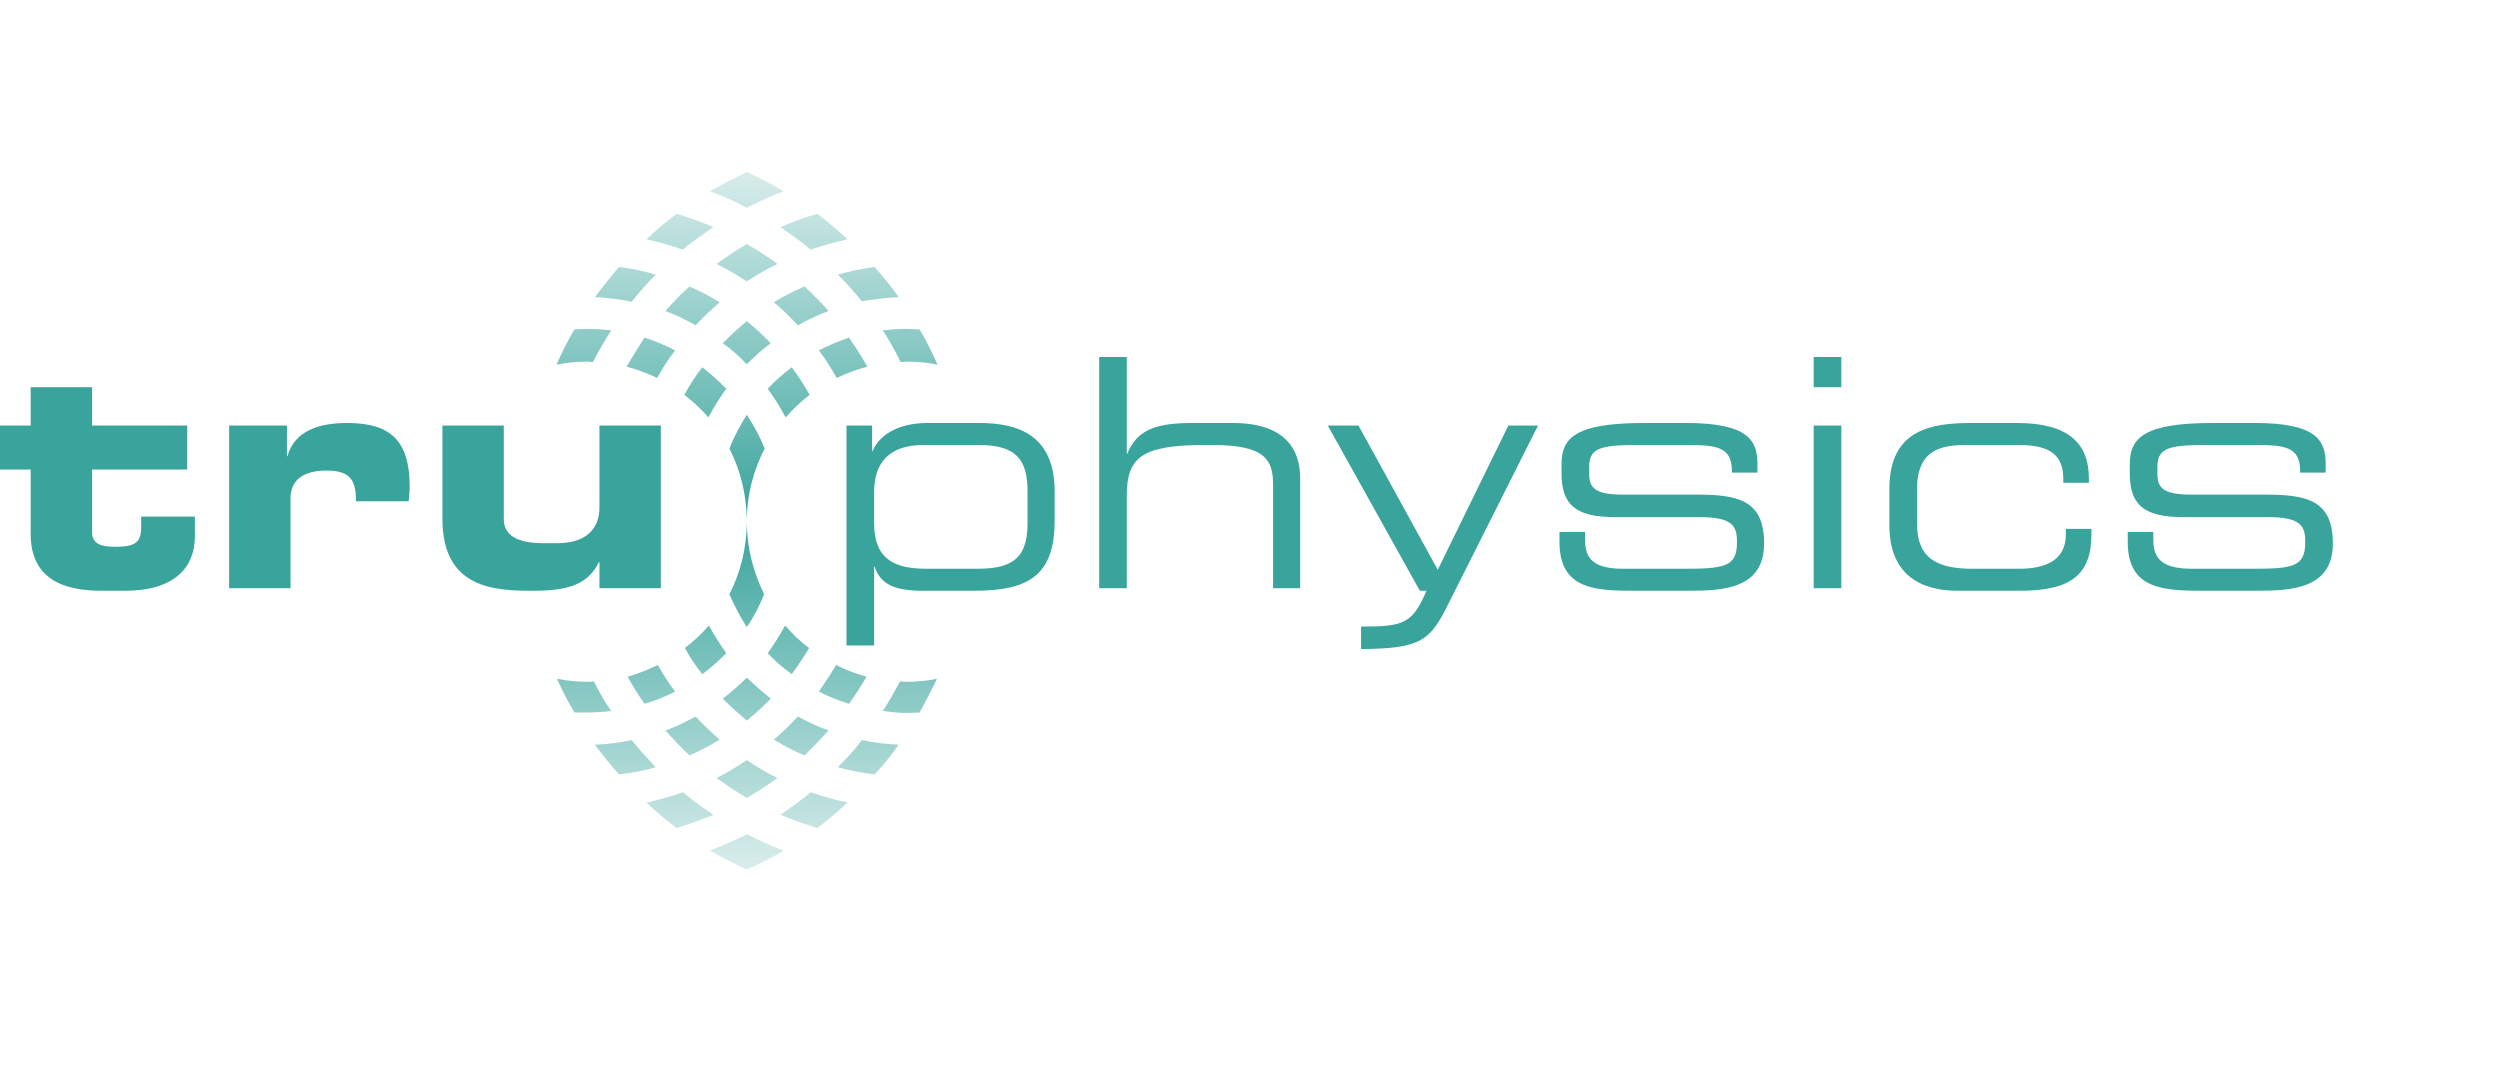 <svg xmlns:dc="http://purl.org/dc/elements/1.1/" xmlns:cc="http://creativecommons.org/ns#" xmlns:rdf="http://www.w3.org/1999/02/22-rdf-syntax-ns#" xmlns:svg="http://www.w3.org/2000/svg" xmlns="http://www.w3.org/2000/svg" xmlns:xlink="http://www.w3.org/1999/xlink" xmlns:sodipodi="http://sodipodi.sourceforge.net/DTD/sodipodi-0.dtd" xmlns:inkscape="http://www.inkscape.org/namespaces/inkscape" width="96.99mm" height="41.99mm" id="svg2985" inkscape:version="0.48.5 r10040" sodipodi:docname="truphysics-logo.emf"><defs id="defs2987"><linearGradient id="linearGradient3827"><stop id="stop3829" offset="0" style="stop-color:#39a49c;stop-opacity:1;"></stop><stop id="stop3831" offset="1" style="stop-color:#39a49c;stop-opacity:0.203;"></stop></linearGradient><linearGradient id="linearGradient3817"><stop style="stop-color:#39a49c;stop-opacity:0.198;" offset="0" id="stop3819"></stop><stop id="stop3835" offset="0.5" style="stop-color:#39a49c;stop-opacity:1;"></stop><stop id="stop3833" offset="1" style="stop-color:#39a49c;stop-opacity:0.192;"></stop></linearGradient><linearGradient inkscape:collect="always" xlink:href="#linearGradient3817" id="linearGradient3825" x1="109.503" y1="25.209" x2="109.524" y2="127.477" gradientUnits="userSpaceOnUse"></linearGradient></defs><g id="g2989"><path style="fill:url(#linearGradient3825);fill-rule:evenodd;fill-opacity:1;stroke:none" d="  M 109.497 60.823   C 108.522 62.398 107.622 64.048 106.947 65.773   C 108.597 68.998 109.497 72.598 109.497 76.498   C 109.497 72.598 110.472 68.998 112.122 65.773   C 111.447 64.048 110.547 62.398 109.497 60.823   z  M 116.097 53.849   C 114.822 54.824 113.622 55.873 112.572 56.998   C 113.547 58.348 114.447 59.773 115.197 61.198   C 116.247 59.998 117.447 58.873 118.722 57.898   C 117.897 56.473 117.072 55.124 116.097 53.849   z  M 118.647 95.022   C 117.297 94.047 116.172 92.922 115.122 91.723   C 114.372 93.072 113.547 94.422 112.572 95.772   C 113.622 96.897 114.822 97.947 116.097 98.847   C 116.997 97.647 117.822 96.372 118.647 95.022   z  M 109.497 91.948   C 110.547 90.448 111.372 88.798 112.047 87.148   C 110.472 83.923 109.497 80.323 109.497 76.498   C 109.497 80.323 108.597 83.923 106.947 87.148   C 107.697 88.798 108.522 90.448 109.497 91.948   z  M 100.347 57.898   C 101.622 58.873 102.822 59.998 103.872 61.198   C 104.622 59.773 105.522 58.348 106.497 56.998   C 105.372 55.873 104.247 54.824 102.972 53.849   C 101.997 55.124 101.097 56.473 100.347 57.898   z  M 106.497 95.772   C 105.522 94.422 104.697 93.072 103.947 91.723   C 102.897 92.922 101.697 94.047 100.422 95.022   C 101.172 96.372 101.997 97.647 102.972 98.847   C 104.247 97.947 105.372 96.897 106.497 95.772   z  M 113.997 114.072   C 112.422 113.322 110.922 112.422 109.497 111.447   C 108.072 112.422 106.572 113.322 105.072 114.072   C 106.497 115.122 107.997 116.097 109.497 116.997   C 111.072 116.097 112.572 115.122 113.997 114.072   z  M 121.497 107.097   C 119.922 106.572 118.422 105.822 116.997 105.072   C 115.872 106.272 114.747 107.397 113.472 108.447   C 114.897 109.347 116.397 110.097 117.972 110.772   C 119.172 109.572 120.372 108.372 121.497 107.097   z  M 109.497 47.099   C 108.297 48.074 107.097 49.199 105.972 50.324   C 107.247 51.224 108.447 52.274 109.497 53.399   C 110.622 52.274 111.822 51.224 113.022 50.324   C 111.897 49.199 110.772 48.074 109.497 47.099   z  M 92.623 108.522   C 90.898 108.897 89.098 109.122 87.223 109.197   C 88.348 110.697 89.548 112.197 90.748 113.547   C 92.623 113.322 94.422 113.022 96.147 112.497   C 94.947 111.222 93.747 109.947 92.623 108.522   z  M 131.996 99.897   C 131.171 101.397 130.346 102.897 129.447 104.247   C 130.571 104.397 131.771 104.547 132.971 104.547   C 133.571 104.547 134.246 104.472 134.846 104.472   C 135.746 102.822 136.571 101.247 137.396 99.522   C 135.971 99.822 134.471 99.972 132.971 99.972   C 132.596 99.972 132.296 99.972 131.996 99.897   z  M 122.847 112.497   C 124.647 113.022 126.447 113.322 128.247 113.547   C 129.522 112.197 130.721 110.697 131.771 109.197   C 129.971 109.122 128.172 108.897 126.372 108.522   C 125.322 109.947 124.122 111.222 122.847 112.497   z  M 87.073 99.897   C 86.773 99.972 86.398 99.972 86.098 99.972   C 84.598 99.972 83.098 99.822 81.673 99.522   C 82.423 101.247 83.248 102.822 84.223 104.472   C 84.823 104.472 85.423 104.472 86.098 104.472   C 87.298 104.472 88.423 104.397 89.623 104.247   C 88.648 102.897 87.823 101.397 87.073 99.897   z  M 98.997 101.397   C 98.022 100.122 97.197 98.847 96.447 97.497   C 95.022 98.247 93.522 98.772 92.023 99.222   C 92.772 100.572 93.597 101.922 94.497 103.197   C 96.072 102.747 97.572 102.147 98.997 101.397   z  M 101.097 110.772   C 102.597 110.097 104.097 109.347 105.522 108.447   C 104.322 107.397 103.122 106.272 101.997 105.072   C 100.572 105.822 99.147 106.572 97.572 107.097   C 98.697 108.372 99.822 109.572 101.097 110.772   z  M 113.022 102.447   C 111.822 101.472 110.622 100.422 109.497 99.372   C 108.447 100.422 107.247 101.472 105.972 102.447   C 107.097 103.572 108.297 104.622 109.497 105.672   C 110.772 104.622 111.897 103.572 113.022 102.447   z  M 86.923 53.099   C 87.748 51.524 88.648 49.949 89.623 48.449   C 88.423 48.299 87.298 48.224 86.098 48.224   C 85.423 48.224 84.823 48.299 84.223 48.299   C 83.248 49.949 82.348 51.749 81.598 53.474   C 83.023 53.174 84.523 53.024 86.098 53.024   C 86.398 53.024 86.623 53.099 86.923 53.099   z  M 118.872 36.599   C 120.672 35.999 122.472 35.474 124.272 35.099   C 122.847 33.749 121.422 32.549 119.847 31.349   C 117.972 31.874 116.172 32.549 114.447 33.299   C 115.947 34.349 117.447 35.399 118.872 36.599   z  M 126.372 44.174   C 128.172 43.874 129.971 43.649 131.771 43.574   C 130.721 42.074 129.522 40.574 128.247 39.149   C 126.447 39.374 124.647 39.749 122.847 40.274   C 124.122 41.474 125.247 42.824 126.372 44.174   z  M 114.897 28.049   C 113.172 26.999 111.372 26.099 109.497 25.199   C 107.697 26.099 105.897 26.999 104.097 28.049   C 105.972 28.724 107.772 29.549 109.497 30.449   C 111.297 29.549 113.022 28.724 114.897 28.049   z  M 127.047 99.222   C 125.472 98.772 123.972 98.247 122.622 97.497   C 121.797 98.847 120.972 100.122 120.072 101.397   C 121.497 102.147 122.997 102.747 124.497 103.197   C 125.397 101.922 126.297 100.572 127.047 99.222   z  M 132.071 53.099   C 132.371 53.099 132.671 53.024 132.971 53.024   C 134.546 53.024 136.046 53.174 137.471 53.474   C 136.721 51.749 135.821 49.949 134.846 48.299   C 134.246 48.299 133.571 48.224 132.971 48.224   C 131.771 48.224 130.571 48.299 129.447 48.449   C 130.421 49.949 131.321 51.524 132.071 53.099   z  M 124.497 49.499   C 122.997 50.024 121.497 50.624 120.072 51.374   C 121.047 52.649 121.872 53.999 122.697 55.424   C 124.122 54.749 125.622 54.149 127.197 53.774   C 126.372 52.349 125.472 50.924 124.497 49.499   z  M 104.622 33.299   C 102.822 32.549 101.022 31.874 99.222 31.349   C 97.647 32.549 96.147 33.749 94.797 35.099   C 96.597 35.474 98.397 35.999 100.122 36.599   C 101.547 35.399 103.047 34.349 104.622 33.299   z  M 96.147 40.274   C 94.422 39.749 92.623 39.374 90.748 39.149   C 89.548 40.574 88.348 42.074 87.223 43.574   C 89.098 43.649 90.898 43.874 92.623 44.249   C 93.747 42.824 94.947 41.474 96.147 40.274   z  M 105.072 38.699   C 106.572 39.449 108.072 40.349 109.497 41.249   C 110.922 40.349 112.422 39.449 113.997 38.699   C 112.572 37.649 111.072 36.674 109.497 35.774   C 107.997 36.674 106.497 37.649 105.072 38.699   z  M 117.972 41.999   C 116.397 42.674 114.897 43.424 113.472 44.324   C 114.747 45.374 115.872 46.499 116.997 47.699   C 118.422 46.874 119.922 46.199 121.497 45.599   C 120.372 44.324 119.172 43.124 117.972 41.999   z  M 114.447 119.472   C 116.172 120.222 117.972 120.822 119.847 121.422   C 121.422 120.222 122.847 119.022 124.272 117.672   C 122.472 117.297 120.672 116.772 118.872 116.172   C 117.447 117.372 115.947 118.422 114.447 119.472   z  M 97.572 45.599   C 99.147 46.199 100.572 46.874 101.997 47.699   C 103.122 46.499 104.322 45.374 105.522 44.324   C 104.097 43.424 102.597 42.674 101.097 41.999   C 99.822 43.124 98.697 44.324 97.572 45.599   z  M 91.873 53.774   C 93.447 54.149 94.947 54.749 96.372 55.424   C 97.122 53.999 98.022 52.649 98.997 51.374   C 97.572 50.624 96.072 50.024 94.497 49.499   C 93.597 50.924 92.697 52.349 91.873 53.774   z  M 104.097 124.722   C 105.897 125.772 107.697 126.672 109.497 127.497   C 111.372 126.672 113.172 125.772 114.897 124.722   C 113.022 124.047 111.297 123.222 109.497 122.322   C 107.772 123.222 105.972 123.972 104.097 124.722   z  M 100.122 116.172   C 98.397 116.772 96.597 117.297 94.797 117.672   C 96.147 119.022 97.647 120.222 99.222 121.422   C 101.022 120.822 102.822 120.222 104.622 119.472   C 103.047 118.422 101.547 117.372 100.122 116.172   z" id="path2991"></path><path style="fill:#39a49c;fill-rule:nonzero;fill-opacity:1;stroke:none;" d="  M 4.5 68.848   L 0 68.848   L 0 62.398   L 4.5 62.398   L 4.5 56.773   L 13.5 56.773   L 13.5 62.398   L 27.449 62.398   L 27.449 68.848   L 13.5 68.848   L 13.5 77.998   C 13.5 79.798 14.85 80.173 16.95 80.173   C 19.874 80.173 20.699 79.498 20.699 77.323   L 20.699 75.748   L 28.574 75.748   L 28.574 78.673   C 28.574 83.173 25.574 86.623 18.375 86.623   L 14.85 86.623   C 9.3 86.623 4.5 84.898 4.5 78.298   L 4.5 68.848   z" id="path2993"></path><path style="fill:#39a49c;fill-rule:nonzero;fill-opacity:1;stroke:none;" d="  M 33.599 62.398   L 42.074 62.398   L 42.074 66.898   L 42.149 66.898   C 43.199 63.148 46.799 62.023 50.924 62.023   C 57.448 62.023 60.073 64.798 60.073 71.398   C 60.073 71.998 59.998 72.673 59.923 73.498   L 52.199 73.498   C 52.199 70.498 51.449 68.998 47.849 68.998   C 44.774 68.998 42.599 70.198 42.599 73.048   L 42.599 86.248   L 33.599 86.248   L 33.599 62.398   z" id="path2995"></path><path style="fill:#39a49c;fill-rule:nonzero;fill-opacity:1;stroke:none;" d="  M 96.897 86.248   L 87.898 86.248   L 87.898 82.423   L 87.823 82.423   C 86.173 85.798 83.098 86.623 78.223 86.623   C 72.673 86.623 64.873 86.398 64.873 76.123   L 64.873 62.398   L 73.873 62.398   L 73.873 76.123   C 73.873 78.448 75.748 79.648 79.723 79.648   L 81.748 79.648   C 85.573 79.648 87.898 77.848 87.898 74.398   L 87.898 62.398   L 96.897 62.398   L 96.897 86.248   z" id="path2997"></path><path style="fill:#39a49c;fill-rule:nonzero;fill-opacity:1;stroke:none;" d="  M 124.122 62.398   L 127.872 62.398   L 127.872 66.148   L 127.947 66.148   C 129.147 63.298 132.446 62.023 135.971 62.023   L 143.621 62.023   C 149.321 62.023 154.646 63.823 154.646 72.073   L 154.646 76.273   C 154.646 83.998 151.271 86.623 142.946 86.623   L 135.296 86.623   C 131.021 86.623 129.072 85.573 128.247 83.098   L 128.172 83.098   L 128.172 94.647   L 124.122 94.647   L 124.122 62.398   z  M 150.671 72.148   C 150.671 67.498 149.171 65.248 143.471 65.248   L 135.446 65.248   C 130.196 65.248 128.172 68.023 128.172 72.148   L 128.172 76.723   C 128.172 82.423 131.696 83.398 135.971 83.398   L 143.171 83.398   C 147.821 83.398 150.671 82.348 150.671 76.798   L 150.671 72.148   z" id="path2999"></path><path style="fill:#39a49c;fill-rule:nonzero;fill-opacity:1;stroke:none;" d="  M 161.171 52.349   L 165.221 52.349   L 165.221 66.523   L 165.296 66.523   C 166.796 62.773 169.945 62.023 174.97 62.023   L 180.745 62.023   C 188.32 62.023 190.645 65.773 190.645 70.123   L 190.645 86.248   L 186.67 86.248   L 186.67 71.098   C 186.67 67.573 185.695 65.248 177.82 65.248   L 176.77 65.248   C 167.395 65.248 165.221 67.048 165.221 72.673   L 165.221 86.248   L 161.171 86.248   L 161.171 52.349   z" id="path3001"></path><path style="fill:#39a49c;fill-rule:nonzero;fill-opacity:1;stroke:none;" d="  M 199.57 91.873   C 205.794 91.873 207.069 91.498 209.169 86.623   L 208.194 86.623   L 194.695 62.398   L 199.195 62.398   L 210.819 83.548   L 221.169 62.398   L 225.519 62.398   L 212.019 89.248   C 209.544 94.122 207.894 95.097 199.57 95.172   L 199.57 91.873   z" id="path3003"></path><path style="fill:#39a49c;fill-rule:nonzero;fill-opacity:1;stroke:none;" d="  M 228.669 77.998   L 232.419 77.998   L 232.419 79.198   C 232.419 82.123 233.919 83.398 238.044 83.398   L 246.668 83.398   C 252.743 83.398 254.693 83.173 254.693 79.573   L 254.693 79.423   C 254.693 77.098 254.018 75.823 249.143 75.823   L 236.769 75.823   C 231.069 75.823 228.969 74.023 228.969 69.448   L 228.969 68.023   C 228.969 64.123 231.144 62.023 241.118 62.023   L 247.268 62.023   C 256.418 62.023 257.693 64.648 257.693 68.023   L 257.693 69.298   L 253.943 69.298   L 253.943 68.998   C 253.943 65.398 251.468 65.248 247.043 65.248   L 240.069 65.248   C 234.294 65.248 233.019 65.848 233.019 68.548   L 233.019 69.448   C 233.019 71.398 233.694 72.523 237.894 72.523   L 248.543 72.523   C 254.543 72.523 258.668 73.123 258.668 79.648   L 258.668 79.723   C 258.668 86.398 252.518 86.623 247.568 86.623   L 240.144 86.623   C 234.219 86.623 228.669 86.623 228.669 79.498   L 228.669 77.998   z" id="path3005"></path><path style="fill:#39a49c;fill-rule:nonzero;fill-opacity:1;stroke:none;" d="  M 265.943 52.349   L 269.993 52.349   L 269.993 56.773   L 265.943 56.773   L 265.943 52.349   z  M 265.943 62.398   L 269.993 62.398   L 269.993 86.248   L 265.943 86.248   L 265.943 62.398   z" id="path3007"></path><path style="fill:#39a49c;fill-rule:nonzero;fill-opacity:1;stroke:none;" d="  M 277.043 71.623   C 277.043 62.998 283.192 62.023 289.042 62.023   L 295.792 62.023   C 303.292 62.023 306.292 65.023 306.292 70.123   L 306.292 70.798   L 302.542 70.798   L 302.542 70.198   C 302.542 66.223 299.917 65.248 295.867 65.248   L 288.442 65.248   C 284.692 65.248 281.092 65.848 281.092 71.773   L 281.092 76.798   C 281.092 82.123 284.392 83.398 289.267 83.398   L 296.017 83.398   C 299.767 83.398 302.917 82.273 302.917 78.373   L 302.917 77.548   L 306.667 77.548   L 306.667 78.298   C 306.667 84.298 303.667 86.623 296.167 86.623   L 287.092 86.623   C 283.492 86.623 277.043 85.648 277.043 77.023   L 277.043 71.623   z" id="path3009"></path><path style="fill:#39a49c;fill-rule:nonzero;fill-opacity:1;stroke:none;" d="  M 311.992 77.998   L 315.741 77.998   L 315.741 79.198   C 315.741 82.123 317.316 83.398 321.441 83.398   L 330.066 83.398   C 336.066 83.398 338.016 83.173 338.016 79.573   L 338.016 79.423   C 338.016 77.098 337.341 75.823 332.541 75.823   L 320.091 75.823   C 314.392 75.823 312.292 74.023 312.292 69.448   L 312.292 68.023   C 312.292 64.123 314.542 62.023 324.441 62.023   L 330.666 62.023   C 339.741 62.023 341.016 64.648 341.016 68.023   L 341.016 69.298   L 337.266 69.298   L 337.266 68.998   C 337.266 65.398 334.791 65.248 330.441 65.248   L 323.391 65.248   C 317.616 65.248 316.341 65.848 316.341 68.548   L 316.341 69.448   C 316.341 71.398 317.016 72.523 321.216 72.523   L 331.866 72.523   C 337.941 72.523 342.066 73.123 342.066 79.648   L 342.066 79.723   C 342.066 86.398 335.841 86.623 330.891 86.623   L 323.541 86.623   C 317.541 86.623 311.992 86.623 311.992 79.498   L 311.992 77.998   z" id="path3011"></path></g></svg>